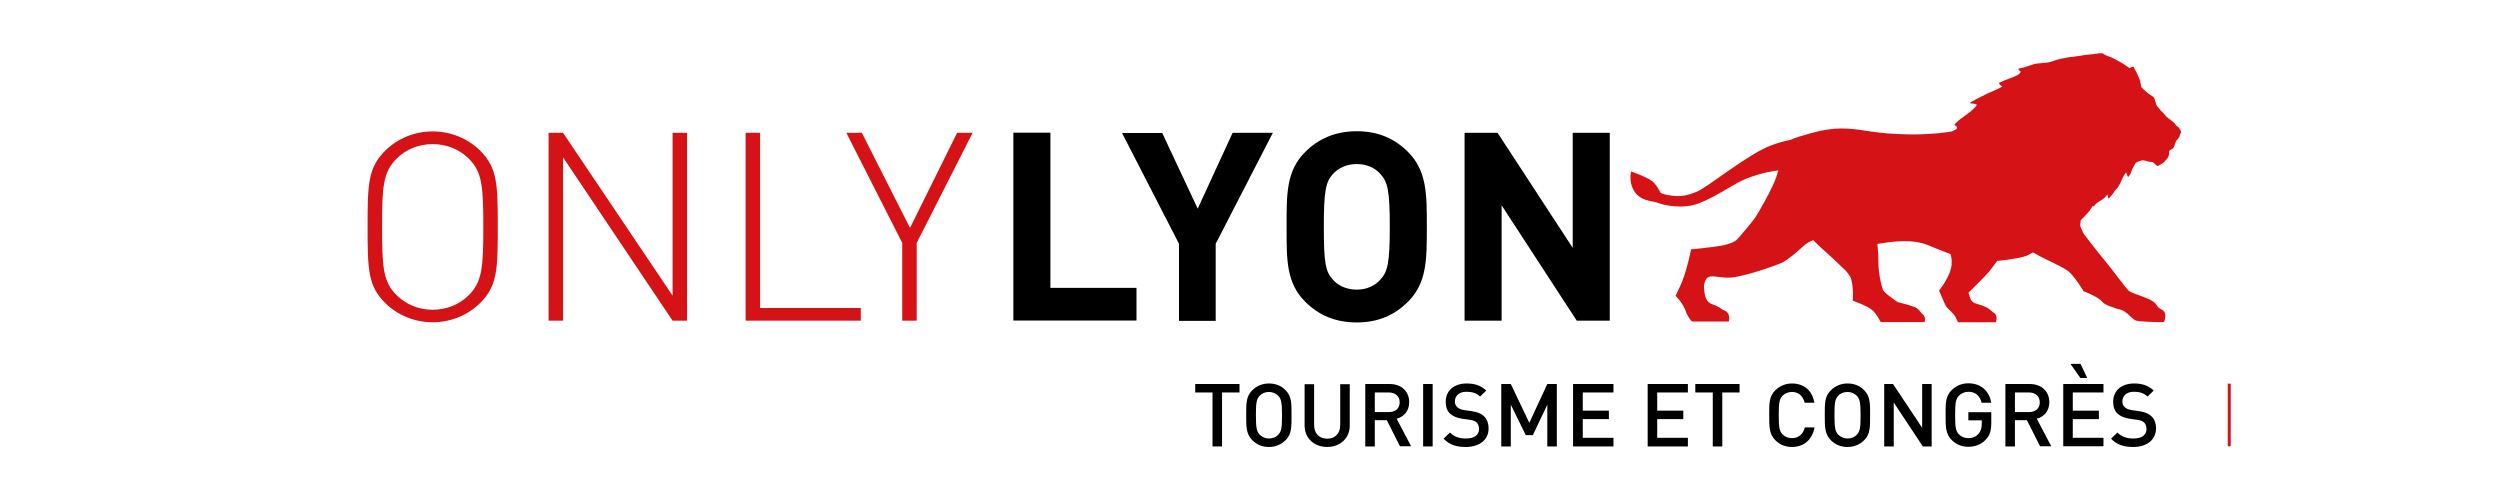 <?xml version="1.0" encoding="utf-8"?>
<!-- Generator: Adobe Illustrator 24.1.3, SVG Export Plug-In . SVG Version: 6.00 Build 0)  -->
<svg version="1.1" id="Calque_1" xmlns="http://www.w3.org/2000/svg" xmlns:xlink="http://www.w3.org/1999/xlink" x="0px" y="0px"
	 viewBox="0 0 1417.3 283.5" style="enable-background:new 0 0 1417.3 283.5;" xml:space="preserve">
<style type="text/css">
	.st0{fill:#D51317;}
	.st1{fill:none;stroke:#D51317;stroke-width:1.69;}
</style>
<path class="st0" d="M1233.7,71.2c0,0-0.4-0.8-1.3-1.7c-0.9-0.9-3-2.2-4.1-3.3c-1-1-2.3-2.7-2.9-3.1c-0.6-0.4-1.8-2.4-2.4-2.8
	c-0.6-0.4-1.3-3.6-1.4-3.9c-0.1-0.3-0.3-1.3-1.3-1.8c-0.5-0.3-2-1.2-2.9-2c-1-0.8-3.4-3.1-3.4-3.1s-0.6-3.9-1.6-5.9
	c-0.9-2.1-1.3-2.8-1.7-3.6c-0.4-0.8-0.7-0.9-1-2.1c0,0-1.3-0.1-2.5,0.7c0,0-2.5-1.9-5-3.3c-2.5-1.5-5.5-3-6.7-3.3
	c-1.2-0.3-2.8-1.2-3.4-1.8c0,0-1.8-0.1-3.2,0.2c-1,0.2-4.4,0.5-6.3,0.7c-1.8,0.3-6.3,1-7.3,1.1c-2.1,0.1-2.6,0.3-5.8,0.9
	c0,0-2.6,0.5-3.5,0.8c-0.9,0.3-3.6,1.4-5.5,1.6c-2.1,0.3-4.3,0.3-6.8,0.7c-1.1,0.2-5.4,1.9-7.4,2.3c-0.9,0.2-2.1,0.4-2.1,0.4
	s0.4,1.4,1.5,1.7c0,0-0.6,1.3-2,2c-1.4,0.7-2.9,1.3-4.8,2c-1.9,0.7-4.9,1.9-5.7,2.5c0,0,0.6,1.2,1.8,1.8c0,0,0.3,0.2-1.4,1
	c-1.6,0.9-5.4,2.4-7.1,3.2c-1.7,0.8-4.1,2.2-5.3,2.7c-1.6,0.8-1.8,0.9-3.4,1.8c-1.6,0.9-0.8,0.9-0.8,0.9s0.8,0.2,1.9,0.3
	c1.1,0.1,1.7,0.5,1.7,0.5s0.1,0.6-0.7,1.3c-0.8,0.7-1.9,2.2-4.6,4c-1.3,0.9-2.5,1.9-3.9,2.9c-1.5,1-3,2.8-3.5,3.1l1.6,1.4l-0.2,1.1
	c-0.7,0.4-1.6,0.9-2.6,1.3c-1.2,0.5-11.8,1.9-23.9,1.8c-20.1-0.3-25.6-2.8-35.8-3.3c-10.2-0.5-17.9,1.8-27.2,4.6
	c-1.8,0.6-3.3,1.1-4.4,1.7c-3.9,0.8-7.9,1.9-11.5,3.3c-13,4.9-35.7,23.6-42,26.2c-6.3,2.6-9.8,2.8-14.3,2.2
	c-4.4-0.5-6.2-1.6-6.2-1.6s-2.3-4.8-4.9-6.7c-3.4-2.5-11.8-5.4-11.8-5.4s-1.5,5.5,1.5,10.7c3.6,6.3,10.5,5.9,13.1,6.9
	c4.4,1.8,15.1,3.9,24,0.4c8.1-3.2,16.2-8.5,22-11.7c5.8-3.2,15.1-6,22.9-6.9c-0.4,1.3-0.8,2.6-1.2,3.8c-2.2,6.6-10.3,20.5-11.9,22.9
	c-1.9,2.7-9.5,11.8-10.8,12.9c-1.3,1.1-4.5,2.4-8.5,3.1c-4.4,0.8-17.1,2.1-17.1,2.1s-2.2,11.2-5,18c-1.1,2.8-3.8,8.3-3.8,8.3
	s4.7,4.4,6.2,9.9c0.9,1.7,2.5,4.7,3.5,4.7h20.5c0,0,1.4-4.9-2.6-6.3c-2.3-0.9-1.8-1.8-6.5-3.4c-1.9-0.7-3-1.4-4-3.9
	c-1-2.5-1-6.6-1-6.6s0.4-4.2,2.7-5.1c2.7-1.1,8.7,1.2,14.8,0.1c9.1-1.6,22.2-6.2,26.6-8.1c4-1.8,11.2-8.6,13.4-10.4
	c2.2-1.8,4.5-2.4,4.5-2.4s2.7,2.8,8,7.5c5.3,4.7,7.2,6.9,9,8.4c1.8,1.5,4.1,4.7,4.4,5.9c1.5,4.7,1,12.5,1,12.5s8.3,2.9,11,5.3
	c2.7,2.3,4.8,6.8,4.8,6.8h24.9c0.9-3.2-1.1-4.4-1.6-4.9c-1-1-1.9-2.9-4.3-3.7c-8.5-3-8.4-1.8-10.8-3.7c-1.7-1.3-5.9-4.1-6.8-5.8
	c-0.9-1.7-2.7-9.4-2.7-16c0-4-0.3-7.8-0.6-10.2c7.8-1.3,20.1-3.2,29.5,1c1.9,0.8,6.8,2.8,11.9,4.7c0.5,1.3,0.9,3.2,0.7,5.9
	c-0.4,6.6-7.1,14.8-7.1,14.8s3.3,8.2,4.3,9.4c0.9,1.2,4,3.6,5,5.6c0.6,1.1,1.4,3,1.4,3h21.5c0,0,1.5-3.9-1.3-5.5
	c-1.2-0.7-2.3-2.1-3.7-2.8c-5.5-2.6-6.1-1.6-8.3-3.4c-1.3-0.9-2.2-5.1-2.2-5.1s10-9.8,11.9-12.2c2.4-3.1,3.3-4.3,4.4-5.8
	c7.5-0.7,15.4-2,18.1-3.6c0.8-0.5,1.5-0.9,2.2-1.2c0.8,0.5,1.6,0.9,2.3,1.3c4,2.4,14.1,6.6,17.7,9.4c3.6,2.8,8.6,11.3,8.6,11.3
	s8.6,3.2,10.7,6.1c1.4,1.9,9.2,4.1,9.2,4.1s2.4,0.1,5.5,3c3.1,2.8,3.4,3.5,6.3,3.8c5.1,0.5,13.9,0.5,13.9,0.5s2.5-5.4-1.6-7.3
	c-4-1.9-0.5-3.4-9.8-6.9c-2.7-1-7.1-2.4-8.6-3.6c-1.5-1.2-9.5-12.3-13.5-17c-4-4.7-12.2-15.5-12.2-15.5l-1.8-4.2l0.3-3.2
	c0.5-0.5,1-1.1,1.6-1.6c1.4-1.5,3.6-3.8,4.3-5.1c1.5-3,1-0.1,1.9-1.7c0.7-1.2,3.5-2.8,4.6-3.5c1.1-0.7,2.8-2.8,2.8-2.8
	s0.1,1.2,0.5,2.4c0,0,0.8-0.6,2.1-2.2c1.3-1.5,0.9-1.7,2.4-3.2c1.6-1.5,2.7-4.6,3.7-6.6c1-2,1.6-2.5,1.8-2.9c0,0,0.7,1.6,1.1,2.7
	c0,0,1-1,1.5-2c0.4-1,0.7-2.3,1.4-3.4c0.7-1.1,1.2-2.6,1.9-2.9c0.7-0.3,2-1.1,3.5-1.2c1,0,2.5,0.5,3.8,0.8c1.3,0.3,1.8-0.3,2.7,0.8
	c0.9,1.1,2,1.7,2,1.7s0-0.2,1.1-0.7c1-0.5,1.1-0.5,2.1-1.2c1-0.7,0.8-1,1.6-1.7c0.8-0.7,1.2-1.5,1.6-2.7c0.3-1.3-0.2-2,0.4-2.6
	c0.6-0.6,1.9-0.6,2.5-2.1c0.6-1.5,0.4-1.7,0.7-2c0.3-0.3,0.4-1.3,0.4-1.3s1.7-1.5,2-2.7c0.3-1.2,0.5-1.6,1-2.1
	C1236.4,74.4,1236,72.6,1233.7,71.2"/>
<path class="st0" d="M282.2,128.6c0-24.1-0.2-33.5-10-43.2c-7.1-7-16.8-10.9-26.9-10.9c-10.1,0-19.8,3.9-26.9,10.9
	c-9.8,9.7-10,19.1-10,43.2c0,24.1,0.2,33.5,10,43.2c7.1,7,16.8,10.9,26.9,10.9c10.1,0,19.8-3.9,26.9-10.9
	C282,162.1,282.2,152.7,282.2,128.6 M274,128.6c0,22.9-0.6,31.1-8.3,38.8c-5.4,5.4-12.7,8.2-20.4,8.2c-7.7,0-14.9-2.8-20.4-8.2
	c-7.7-7.6-8.3-15.9-8.3-38.8c0-22.9,0.6-31.1,8.3-38.7c5.4-5.4,12.7-8.2,20.4-8.2c7.7,0,15,2.8,20.4,8.2
	C273.4,97.5,274,105.7,274,128.6 M389.5,181.8V75.3h-8.2v92.3l-62.1-92.3h-8.2v106.5h8.2V89.2l62.1,92.6H389.5z M488,181.8v-7.2
	h-57.1V75.3h-8.2v106.5H488z M551.4,75.3h-8.8l-26.7,53.9l-27.3-53.9h-8.8l31.7,62.4v44.1h8.2v-44.1L551.4,75.3z"/>
<path d="M644.3,181.8v-18.6h-48.8v-88h-21v106.5H644.3z M721.6,75.3h-22.8L679,118.3l-20.1-42.9h-22.8l32.3,62.8v43.7h20.8v-43.7
	L721.6,75.3z M808.9,128.6c0-18.4,0.1-31.7-10.7-42.5c-7.5-7.5-16.8-11.7-29-11.7c-12.2,0-21.6,4.2-29.2,11.7
	c-10.9,10.8-10.6,24.1-10.6,42.5c0,18.4-0.3,31.7,10.6,42.5c7.5,7.5,16.9,11.7,29.2,11.7c12.2,0,21.4-4.2,29-11.7
	C809,160.3,808.9,147,808.9,128.6 M787.9,128.6c0,20.5-1.2,25.4-5.3,29.9c-3,3.4-7.7,5.7-13.4,5.7c-5.7,0-10.6-2.2-13.6-5.7
	c-4.1-4.5-5.1-9.4-5.1-29.9c0-20.5,1.1-25.4,5.1-29.9c3-3.4,7.9-5.7,13.6-5.7c5.7,0,10.4,2.2,13.4,5.7
	C786.7,103.1,787.9,108.1,787.9,128.6 M912.6,181.8V75.3h-21v65.2L849,75.3h-18.7v106.5h21v-65.4l42.6,65.4H912.6z"/>
<line class="st1" x1="1263.8" y1="217.5" x2="1263.8" y2="253"/>
<polygon points="692.8,222.5 692.8,253.1 687.4,253.1 687.4,222.5 677.6,222.5 677.6,217.7 702.7,217.7 702.7,222.5 "/>
<path d="M724.7,224.4c-1.3-1.3-3.2-2.2-5.3-2.2c-2.1,0-4.1,0.8-5.3,2.2c-1.8,1.9-2.1,3.9-2.1,11c0,7.1,0.4,9.1,2.1,11
	c1.3,1.3,3.2,2.2,5.3,2.2c2.1,0,4.1-0.8,5.3-2.2c1.8-1.9,2.1-3.9,2.1-11C726.8,228.3,726.4,226.3,724.7,224.4 M728.8,249.6
	c-2.5,2.4-5.6,3.8-9.4,3.8c-3.8,0-6.9-1.3-9.4-3.8c-3.5-3.5-3.5-7.4-3.5-14.2c0-6.8-0.1-10.7,3.5-14.2c2.5-2.4,5.6-3.8,9.4-3.8
	c3.8,0,7,1.3,9.4,3.8c3.5,3.5,3.4,7.4,3.4,14.2C732.2,242.2,732.3,246.1,728.8,249.6"/>
<path d="M752.4,253.4c-7.3,0-12.8-4.9-12.8-12.2v-23.4h5.4v23.2c0,4.7,2.9,7.7,7.4,7.7c4.5,0,7.4-2.9,7.4-7.7v-23.2h5.4v23.4
	C765.3,248.4,759.7,253.4,752.4,253.4"/>
<path d="M787.4,222.5h-8v11.1h8c3.6,0,6.1-2,6.1-5.5C793.5,224.6,791,222.5,787.4,222.5 M793.7,253.1l-7.5-14.9h-6.8v14.9H774v-35.4
	h13.8c6.8,0,11.1,4.3,11.1,10.3c0,5.1-3.1,8.3-7.1,9.4l8.2,15.6H793.7z"/>
<rect x="806.8" y="217.7" width="5.4" height="35.4"/>
<path d="M831,253.4c-5.4,0-9.2-1.2-12.6-4.7l3.6-3.5c2.6,2.6,5.5,3.4,9.1,3.4c4.7,0,7.4-2,7.4-5.4c0-1.5-0.5-2.8-1.4-3.7
	c-0.9-0.8-1.8-1.2-3.9-1.5l-4.2-0.6c-2.9-0.4-5.2-1.4-6.8-2.8c-1.8-1.6-2.6-3.9-2.6-6.8c0-6.2,4.5-10.4,11.9-10.4
	c4.7,0,8,1.2,11.1,4l-3.5,3.4c-2.2-2.1-4.8-2.7-7.8-2.7c-4.2,0-6.5,2.4-6.5,5.5c0,1.3,0.4,2.4,1.4,3.3c0.9,0.8,2.4,1.4,4,1.6
	l4.1,0.6c3.3,0.5,5.2,1.3,6.7,2.6c2,1.7,2.9,4.2,2.9,7.3C843.9,249.5,838.5,253.4,831,253.4"/>
<polygon points="877.2,253.1 877.2,229.4 869,246.7 865,246.7 856.5,229.4 856.5,253.1 851.1,253.1 851.1,217.7 856.5,217.7 
	867,239.7 877.2,217.7 882.6,217.7 882.6,253.1 "/>
<polygon points="891.8,253.1 891.8,217.7 914.7,217.7 914.7,222.5 897.3,222.5 897.3,232.8 912.1,232.8 912.1,237.6 897.3,237.6 
	897.3,248.2 914.7,248.2 914.7,253.1 "/>
<polygon points="934.1,253.1 934.1,217.7 956.9,217.7 956.9,222.5 939.5,222.5 939.5,232.8 954.3,232.8 954.3,237.6 939.5,237.6 
	939.5,248.2 956.9,248.2 956.9,253.1 "/>
<polygon points="976.4,222.5 976.4,253.1 971,253.1 971,222.5 961.1,222.5 961.1,217.7 986.2,217.7 986.2,222.5 "/>
<path d="M1015.9,253.4c-3.7,0-6.9-1.3-9.4-3.8c-3.5-3.5-3.5-7.4-3.5-14.2s-0.1-10.7,3.5-14.2c2.5-2.4,5.7-3.8,9.4-3.8
	c6.6,0,11.5,3.8,12.7,10.9h-5.5c-0.9-3.6-3.3-6.1-7.2-6.1c-2.1,0-4,0.8-5.3,2.1c-1.8,1.9-2.2,3.9-2.2,11c0,7.1,0.4,9.1,2.2,11
	c1.3,1.3,3.2,2.1,5.3,2.1c4,0,6.4-2.5,7.3-6.1h5.5C1027.4,249.5,1022.4,253.4,1015.9,253.4"/>
<path d="M1052.7,224.4c-1.3-1.3-3.2-2.2-5.3-2.2c-2.1,0-4.1,0.8-5.3,2.2c-1.8,1.9-2.1,3.9-2.1,11c0,7.1,0.4,9.1,2.1,11
	c1.3,1.3,3.2,2.2,5.3,2.2c2.1,0,4.1-0.8,5.3-2.2c1.8-1.9,2.1-3.9,2.1-11C1054.8,228.3,1054.4,226.3,1052.7,224.4 M1056.8,249.6
	c-2.5,2.4-5.6,3.8-9.4,3.8c-3.8,0-6.9-1.3-9.4-3.8c-3.5-3.5-3.5-7.4-3.5-14.2c0-6.8-0.1-10.7,3.5-14.2c2.5-2.4,5.6-3.8,9.4-3.8
	c3.8,0,7,1.3,9.4,3.8c3.5,3.5,3.4,7.4,3.4,14.2C1060.2,242.2,1060.3,246.1,1056.8,249.6"/>
<polygon points="1090.1,253.1 1073.6,228.2 1073.6,253.1 1068.2,253.1 1068.2,217.7 1073.2,217.7 1089.7,242.5 1089.7,217.7 
	1095.1,217.7 1095.1,253.1 "/>
<path d="M1125.7,249.3c-2.7,2.8-6.1,4-9.8,4c-3.7,0-6.9-1.3-9.4-3.8c-3.5-3.5-3.5-7.4-3.5-14.2c0-6.8-0.1-10.7,3.5-14.2
	c2.5-2.4,5.6-3.8,9.4-3.8c7.6,0,12,4.9,13,11h-5.5c-0.9-3.9-3.5-6.2-7.5-6.2c-2.1,0-4,0.9-5.3,2.2c-1.8,1.9-2.2,3.9-2.2,11
	c0,7.1,0.4,9.1,2.2,11c1.3,1.3,3.2,2.1,5.3,2.1c2.4,0,4.4-0.9,5.8-2.5c1.3-1.5,1.8-3.3,1.8-5.6v-2h-7.6v-4.6h13v5.4
	C1129,243.9,1128.1,246.9,1125.7,249.3"/>
<path d="M1150.3,222.5h-8v11.1h8c3.6,0,6.1-2,6.1-5.5C1156.4,224.6,1153.9,222.5,1150.3,222.5 M1156.6,253.1l-7.5-14.9h-6.8v14.9
	h-5.4v-35.4h13.8c6.8,0,11.1,4.3,11.1,10.3c0,5.1-3.1,8.3-7.1,9.4l8.2,15.6H1156.6z"/>
<path d="M1179.4,214.3l-5.6-8h5.7l3.8,8H1179.4z M1169.7,253.1v-35.4h22.8v4.8h-17.4v10.3h14.8v4.8h-14.8v10.6h17.4v4.8H1169.7z"/>
<path d="M1209.4,253.4c-5.4,0-9.2-1.2-12.6-4.7l3.6-3.5c2.6,2.6,5.5,3.4,9.1,3.4c4.7,0,7.4-2,7.4-5.4c0-1.5-0.5-2.8-1.4-3.7
	c-0.9-0.8-1.8-1.2-3.9-1.5l-4.2-0.6c-2.9-0.4-5.2-1.4-6.8-2.8c-1.8-1.6-2.6-3.9-2.6-6.8c0-6.2,4.5-10.4,11.9-10.4
	c4.7,0,8,1.2,11.1,4l-3.5,3.4c-2.2-2.1-4.8-2.7-7.8-2.7c-4.2,0-6.5,2.4-6.5,5.5c0,1.3,0.4,2.4,1.4,3.3c0.9,0.8,2.4,1.4,4,1.6
	l4.1,0.6c3.3,0.5,5.2,1.3,6.7,2.6c2,1.7,2.9,4.2,2.9,7.3C1222.2,249.5,1216.9,253.4,1209.4,253.4"/>
</svg>
